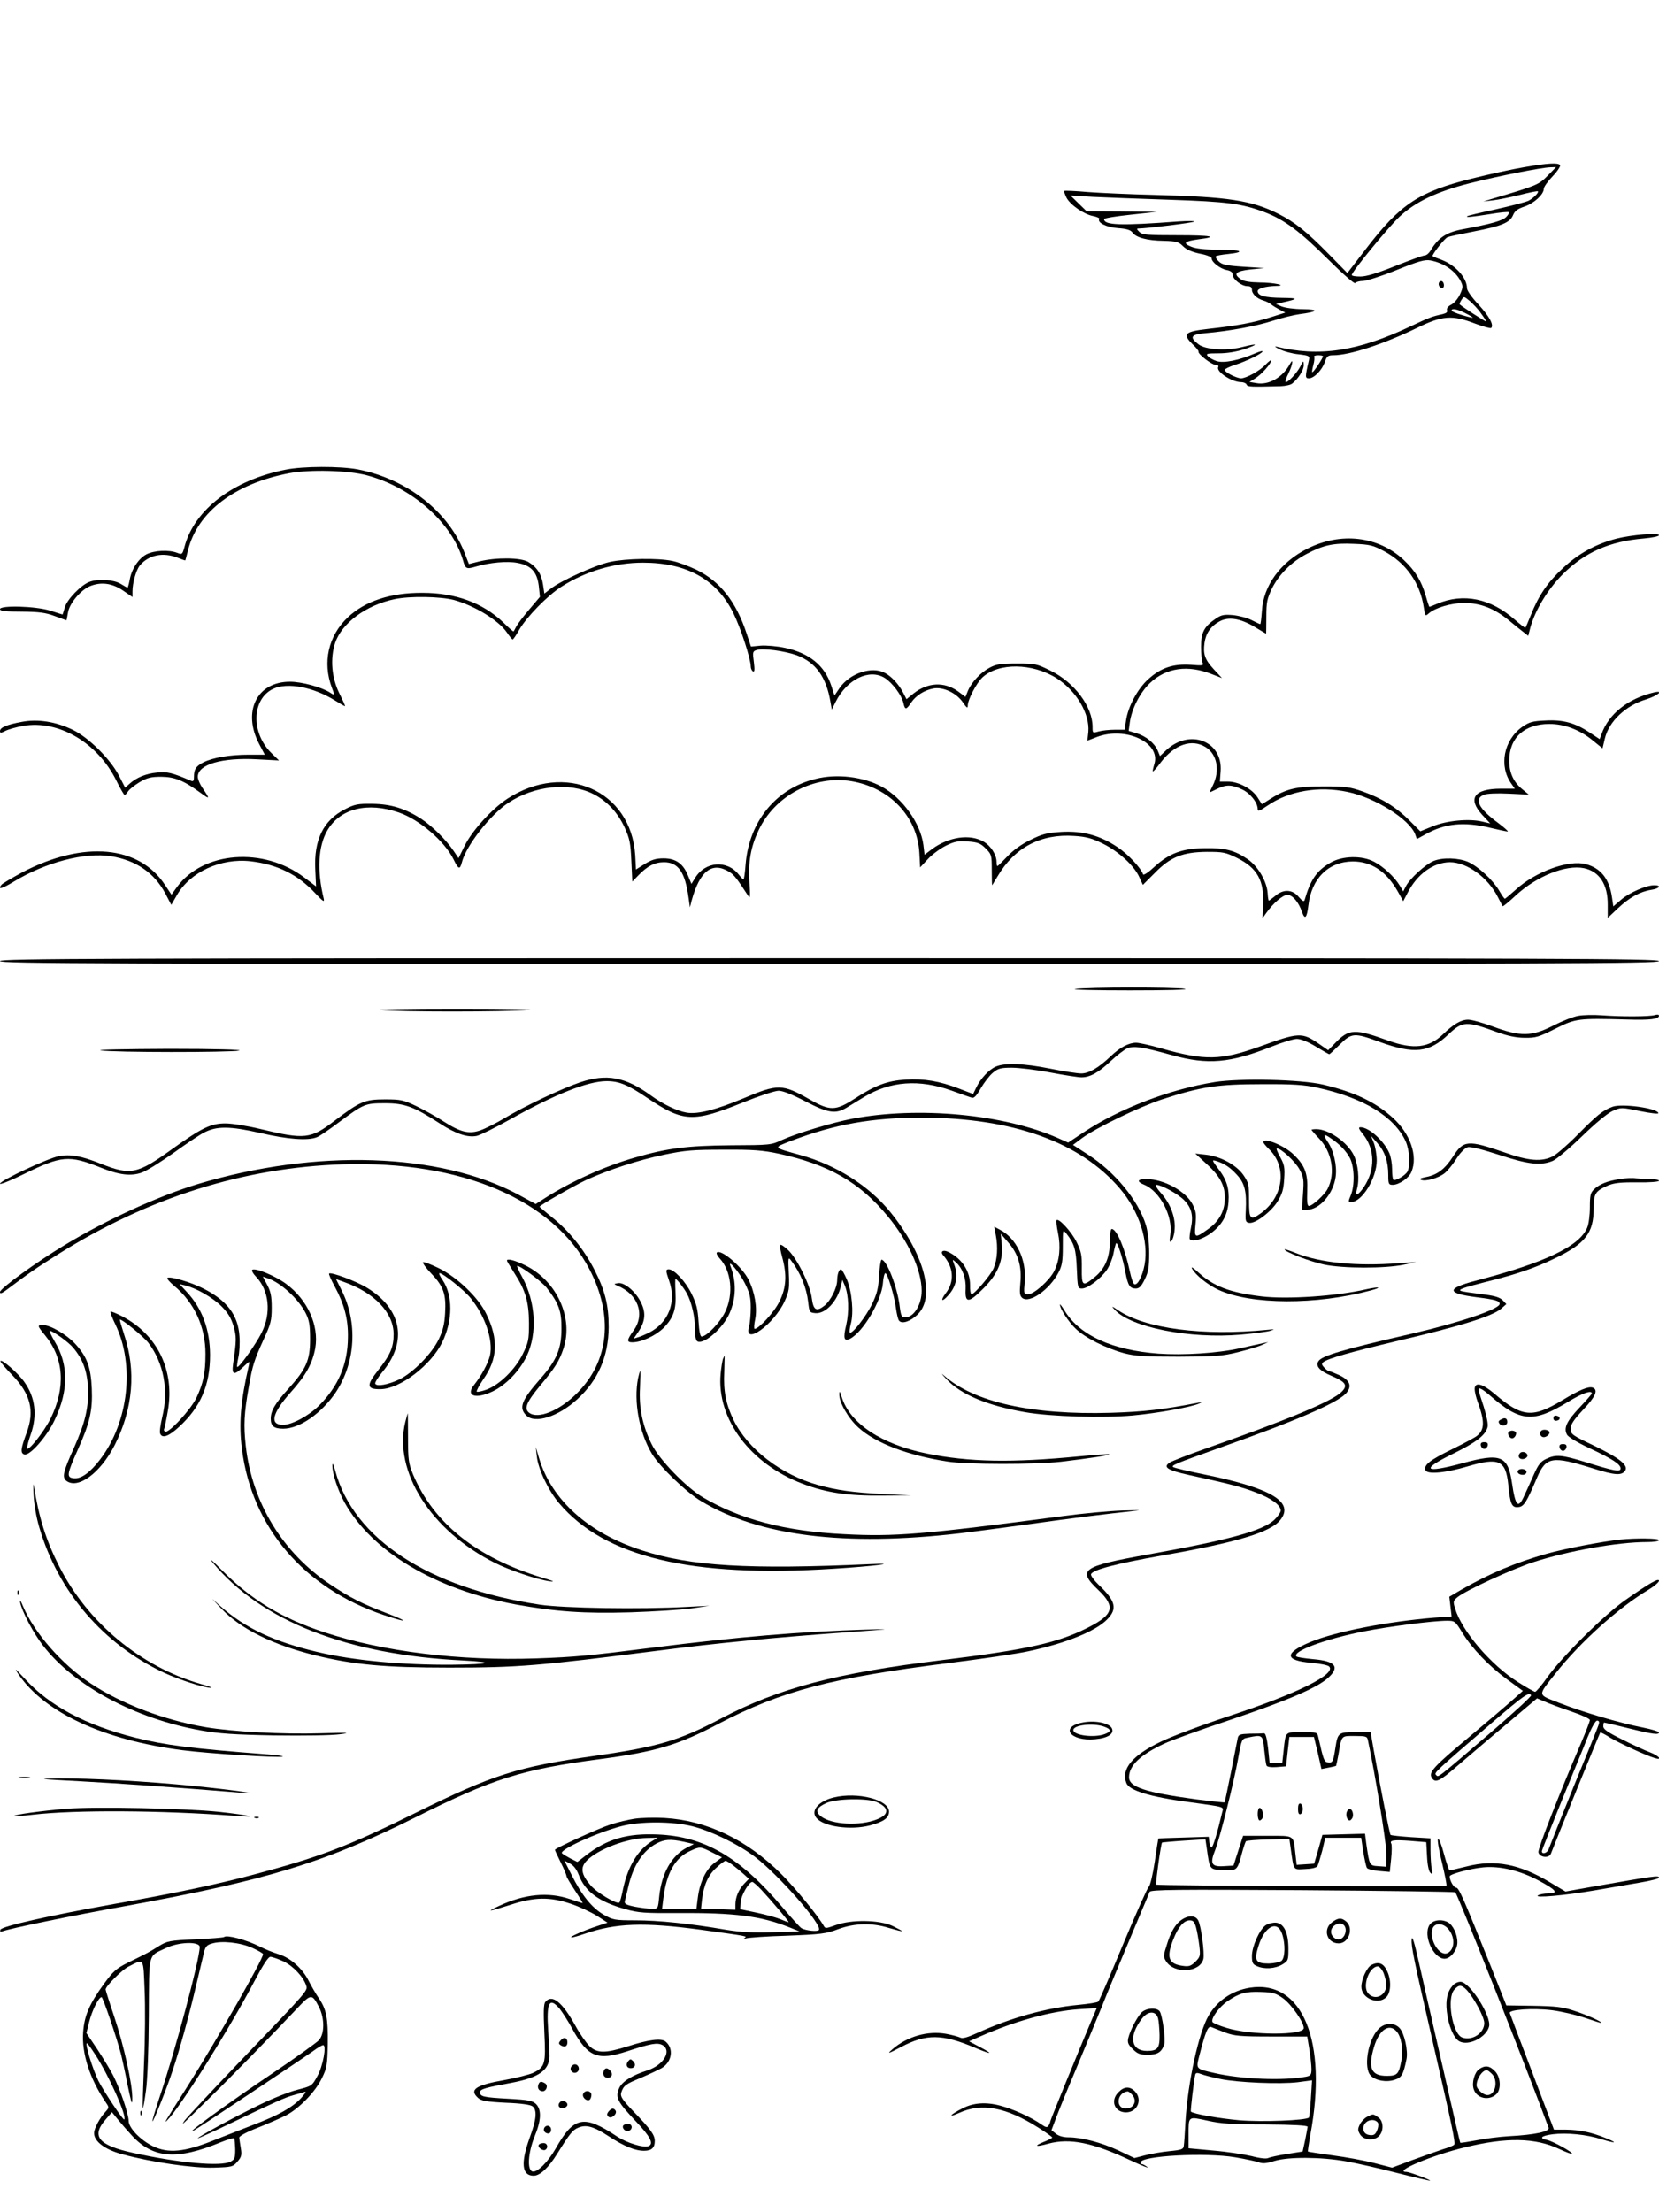 <?xml version="1.0" standalone="no"?>
<!DOCTYPE svg PUBLIC "-//W3C//DTD SVG 20010904//EN"
 "http://www.w3.org/TR/2001/REC-SVG-20010904/DTD/svg10.dtd">
<svg version="1.0" xmlns="http://www.w3.org/2000/svg"
 width="864pt" height="1152pt" viewBox="0 0 864 1152"
 preserveAspectRatio="xMidYMid meet">

<g transform="translate(0,1152) scale(0.1,-0.1)"
fill="#000000" stroke="none">
<path d="M7935 10649 c-60 -10 -182 -37 -270 -59 -276 -69 -371 -131 -552
-367 l-96 -125 -95 97 c-118 120 -177 167 -263 211 -141 71 -262 89 -644 99
-126 3 -284 10 -349 15 -66 6 -121 8 -123 6 -3 -2 3 -18 11 -35 20 -38 91 -87
139 -96 20 -4 35 -11 32 -15 -12 -19 38 -44 98 -48 45 -3 66 -10 75 -23 18
-26 77 -42 162 -43 67 -2 78 -5 101 -28 18 -18 46 -30 88 -39 34 -6 61 -17 61
-24 0 -20 44 -54 78 -61 22 -4 32 -12 32 -25 0 -23 46 -59 76 -59 17 0 24 -6
24 -18 0 -23 26 -47 60 -57 14 -4 32 -13 40 -20 8 -7 28 -19 45 -28 l29 -15
-79 -25 c-90 -28 -171 -43 -325 -60 -121 -14 -133 -26 -79 -80 19 -17 33 -35
31 -39 -3 -12 69 -68 89 -68 11 0 17 -5 14 -10 -15 -24 70 -80 119 -80 13 0
26 -6 28 -12 5 -13 20 -13 178 -9 25 1 52 7 60 14 32 25 60 71 60 96 -1 25 -2
25 -19 -9 -20 -37 -68 -87 -76 -79 -2 3 4 23 15 44 21 42 29 87 8 50 -38 -71
-111 -112 -175 -100 l-36 6 29 18 c33 20 84 77 84 93 0 5 -12 -3 -28 -20 -31
-33 -102 -72 -129 -72 -25 1 -86 33 -85 44 1 5 25 17 54 26 59 19 134 55 143
69 3 6 -14 1 -38 -9 -82 -36 -164 -53 -202 -40 -18 6 -39 18 -45 26 -11 12 -3
14 57 14 44 0 92 8 132 21 77 26 75 33 -4 13 -83 -22 -195 -16 -232 12 -50 38
-42 52 34 59 128 11 267 37 353 65 47 15 109 30 138 34 96 12 105 25 17 26
-44 0 -93 7 -110 14 l-30 13 30 7 c90 20 90 24 2 25 -90 1 -127 11 -127 35 0
14 40 25 94 27 66 1 -8 18 -84 18 -51 1 -83 6 -98 17 -41 28 -27 42 51 51 l72
7 -109 7 c-91 6 -112 11 -129 28 -12 11 -18 23 -15 26 3 4 31 9 62 12 97 10
72 23 -44 23 -78 0 -122 5 -148 16 -44 18 -33 28 41 38 106 13 67 21 -108 21
-162 0 -186 2 -202 18 -14 14 -14 17 -3 17 47 1 283 30 289 36 3 4 -32 4 -79
1 -304 -23 -390 -20 -390 12 0 5 62 15 138 23 l137 15 -183 2 -183 1 -42 41
-42 41 115 -7 c63 -3 243 -10 400 -15 301 -10 376 -20 494 -64 104 -39 188
-102 334 -248 77 -76 136 -128 140 -122 4 6 23 11 42 11 19 1 98 26 174 57
114 46 146 55 175 50 70 -13 130 -54 158 -108 13 -26 13 -32 -3 -68 -10 -22
-30 -46 -45 -54 -18 -9 -26 -20 -23 -29 4 -10 -3 -16 -23 -21 -55 -12 -69 -17
-168 -64 -274 -130 -476 -160 -698 -105 -12 2 -4 -4 18 -14 21 -11 66 -23 98
-26 57 -7 59 -8 53 -34 -20 -85 -19 -91 1 -91 27 0 69 44 83 86 10 29 16 34
43 34 87 0 265 59 436 142 132 65 184 69 303 23 42 -16 80 -26 84 -23 15 16
-10 61 -66 122 -35 37 -60 73 -60 85 0 53 -58 119 -130 147 -25 9 -47 18 -49
20 -6 5 62 93 78 99 9 4 71 17 138 30 144 28 187 46 203 85 9 22 24 33 61 45
49 17 99 63 99 92 0 9 20 38 46 65 25 26 42 53 39 58 -9 14 -64 11 -190 -11z
m125 -44 c-46 -47 -55 -51 -285 -119 l-50 -15 50 6 c28 3 91 16 140 28 50 13
92 21 94 19 7 -6 -22 -35 -48 -49 -14 -7 -91 -27 -171 -45 -79 -17 -147 -33
-149 -36 -7 -7 21 -4 118 11 52 9 96 13 99 10 3 -3 -3 -14 -14 -25 -19 -19
-76 -36 -228 -64 -84 -16 -125 -44 -164 -108 -9 -16 -23 -28 -32 -28 -9 0 -77
-25 -153 -55 -95 -38 -151 -55 -182 -55 -25 0 -45 3 -45 8 0 17 192 251 249
304 85 79 194 130 366 174 153 38 373 82 420 83 l29 1 -44 -45z m-347 -717
c15 -20 27 -39 27 -42 0 -4 -122 74 -138 89 -2 2 2 12 9 23 13 20 13 20 44 -6
17 -15 44 -43 58 -64z m-83 2 c22 -11 40 -22 40 -24 0 -2 -25 4 -55 13 -30 9
-55 19 -55 24 0 13 30 7 70 -13z m-740 -225 c0 -10 -51 -87 -56 -83 -2 2 1 19
6 38 5 18 7 37 4 41 -3 5 6 9 20 9 14 0 26 -2 26 -5z"/>
<path d="M7495 10050 c-7 -12 2 -30 16 -30 12 0 12 27 0 35 -5 3 -12 1 -16 -5z"/>
<path d="M1486 9074 c-272 -54 -474 -208 -525 -401 -11 -41 -13 -42 -38 -32
-44 17 -120 13 -161 -8 -41 -22 -78 -78 -87 -135 -4 -21 -9 -38 -11 -38 -2 0
-18 9 -36 20 -36 22 -118 27 -162 10 -44 -16 -115 -90 -128 -131 -6 -22 -12
-39 -12 -39 -1 0 -30 9 -64 20 -76 24 -262 29 -262 8 0 -10 29 -13 113 -13 90
-1 124 -5 172 -23 32 -12 60 -22 61 -22 1 0 4 18 8 40 7 47 65 116 113 137 58
24 115 17 172 -21 l51 -35 0 30 c0 44 19 111 38 134 46 56 123 71 199 40 20
-8 37 -14 38 -13 1 2 7 25 14 52 49 200 244 348 528 402 107 20 305 15 403
-11 236 -63 443 -246 501 -442 13 -46 17 -48 69 -33 71 21 162 29 214 19 72
-13 103 -47 112 -120 l6 -57 -55 -65 c-31 -36 -61 -76 -68 -89 -6 -13 -13 -24
-14 -26 -2 -2 -26 19 -54 47 -107 102 -249 154 -421 154 -166 1 -298 -43 -388
-127 -102 -96 -134 -235 -83 -369 15 -38 14 -40 -11 -23 -44 28 -147 56 -208
56 -173 0 -249 -156 -160 -325 l29 -55 -83 0 c-99 0 -187 -15 -237 -40 -39
-20 -49 -36 -49 -77 0 -20 -4 -24 -17 -18 -99 42 -121 47 -174 42 -58 -5 -109
-26 -145 -59 l-22 -20 -33 64 c-46 87 -156 196 -239 237 -89 43 -182 58 -266
42 -77 -14 -114 -29 -114 -48 0 -11 5 -11 28 1 16 8 58 20 93 26 184 32 387
-87 485 -285 20 -41 40 -75 43 -75 3 0 12 9 18 19 7 11 34 32 60 48 40 23 59
28 113 28 71 -1 116 -19 205 -84 49 -36 50 -34 8 28 -13 19 -23 44 -23 56 0
64 125 101 309 91 l114 -6 -38 37 c-109 105 -105 283 8 336 74 35 210 9 322
-61 27 -17 50 -30 52 -29 1 2 -12 31 -30 67 -40 81 -48 180 -22 261 35 105
162 198 310 229 80 17 237 14 308 -4 109 -30 234 -106 278 -171 13 -19 26 -35
29 -35 3 0 19 23 35 52 40 68 147 177 219 223 127 81 277 125 425 125 228 0
385 -88 471 -264 38 -77 90 -238 90 -277 0 -10 5 -21 11 -25 9 -5 10 8 5 49
-7 51 -6 56 15 62 32 11 147 -5 208 -27 99 -37 154 -113 176 -243 l7 -40 20
40 c59 118 175 174 255 125 39 -24 89 -90 98 -131 8 -37 15 -36 40 2 25 37 69
65 117 74 50 9 120 -24 153 -73 19 -28 25 -32 25 -17 0 32 45 117 76 147 84
78 260 76 387 -4 103 -66 173 -185 165 -279 l-5 -46 49 19 c150 57 334 -29
300 -140 -6 -20 -10 -37 -8 -39 2 -2 21 19 42 48 71 92 160 123 232 79 61 -37
77 -123 38 -201 -9 -18 -16 -33 -16 -34 0 -2 17 6 37 16 47 24 77 24 130 -1
43 -19 83 -69 83 -103 0 -14 9 -11 50 17 113 78 268 104 419 72 143 -30 321
-142 351 -220 l9 -25 46 25 c100 56 198 66 333 34 46 -11 88 -20 94 -20 5 0
-17 20 -49 44 -102 75 -129 126 -75 147 16 7 68 9 131 6 l103 -5 -35 29 c-45
37 -67 85 -67 148 0 119 79 191 209 191 78 0 158 -30 225 -85 l52 -42 12 51
c21 89 108 172 215 204 62 20 96 49 40 36 -135 -32 -235 -112 -272 -216 l-10
-27 -50 33 c-76 51 -139 69 -231 64 -68 -3 -84 -7 -122 -33 -97 -69 -123 -204
-57 -296 l18 -26 -72 0 c-140 0 -176 -51 -97 -137 l41 -44 -43 10 c-69 16
-184 5 -257 -25 l-64 -26 -57 57 c-67 67 -141 114 -242 150 -65 23 -88 27
-203 27 -143 0 -195 -12 -277 -64 l-46 -29 -23 36 c-29 45 -99 82 -154 82
l-42 0 4 53 c12 158 -161 225 -284 110 l-32 -30 -12 29 c-16 38 -61 75 -111
90 l-40 12 6 44 c10 72 54 157 106 206 84 79 197 95 322 45 l52 -20 -42 45
c-47 51 -57 79 -49 138 7 50 32 87 78 112 47 26 109 16 184 -29 32 -19 58 -35
59 -35 0 0 1 39 1 88 0 76 4 94 29 147 37 74 103 140 182 181 87 46 140 57
246 52 82 -3 100 -8 156 -38 114 -61 188 -165 207 -293 7 -45 8 -47 25 -32 33
30 118 55 185 55 84 0 154 -27 229 -87 32 -27 69 -56 82 -66 l23 -18 11 43
c25 91 91 200 169 278 116 115 244 171 423 186 43 4 78 11 78 17 0 14 -143 2
-222 -18 -107 -28 -199 -78 -279 -154 -79 -73 -126 -142 -166 -243 -14 -35
-27 -65 -29 -67 -2 -2 -27 18 -56 43 -125 110 -266 139 -403 82 -21 -9 -39
-16 -41 -16 -1 0 -10 26 -19 58 -23 78 -54 129 -114 186 -133 124 -327 147
-502 59 -140 -70 -230 -193 -237 -325 -3 -38 -6 -68 -9 -68 -2 0 -22 9 -45 21
-23 12 -67 23 -97 26 -47 4 -61 1 -90 -19 -60 -41 -76 -71 -76 -146 0 -37 4
-74 8 -83 7 -15 0 -16 -61 -11 -92 6 -156 -15 -222 -75 -56 -50 -106 -144
-116 -217 l-7 -46 -51 0 c-28 0 -66 -4 -84 -9 -32 -9 -32 -9 -32 24 0 105 -94
231 -218 292 -73 36 -80 38 -176 38 -85 0 -108 -4 -142 -22 -47 -25 -94 -75
-113 -120 l-13 -32 -39 29 c-71 51 -157 47 -231 -11 l-37 -30 -17 33 c-21 42
-61 86 -96 104 -68 36 -182 -2 -235 -78 l-27 -40 -17 52 c-34 104 -114 169
-239 196 -41 9 -99 14 -127 12 l-52 -5 -22 66 c-55 168 -139 274 -262 334 -40
19 -96 40 -125 46 -77 16 -242 13 -325 -5 -77 -17 -250 -95 -307 -138 l-35
-27 -7 47 c-8 55 -32 91 -77 118 -40 23 -165 24 -253 3 l-56 -14 -18 46 c-82
223 -302 397 -562 447 -91 17 -284 17 -376 -2z"/>
<path d="M4248 7464 c-207 -50 -347 -222 -365 -446 -3 -43 -8 -78 -11 -78 -2
0 -13 11 -24 25 -61 78 -175 70 -228 -17 l-19 -31 -17 41 c-25 64 -64 92 -128
92 -40 0 -62 -7 -98 -29 l-46 -29 -4 76 c-22 336 -366 487 -665 293 -81 -53
-184 -166 -223 -245 l-32 -65 -25 37 c-38 57 -113 131 -168 167 -85 55 -159
78 -256 79 -76 1 -92 -2 -144 -29 -111 -57 -161 -159 -153 -314 l4 -87 -62 47
c-212 160 -527 136 -663 -51 l-28 -39 -32 48 c-135 209 -425 235 -744 69 -53
-29 -103 -58 -109 -65 -23 -28 2 -22 64 16 166 101 370 154 507 132 129 -21
224 -86 281 -192 l32 -61 29 50 c69 121 228 194 383 177 140 -16 249 -70 339
-168 40 -42 47 -47 43 -27 -36 147 -29 274 19 356 67 114 209 149 372 93 108
-37 239 -150 286 -246 24 -50 32 -53 42 -15 21 86 147 248 242 311 136 90 319
109 443 46 71 -36 127 -96 163 -174 26 -57 31 -81 35 -174 l5 -108 31 32 c47
49 86 69 134 69 74 0 110 -51 128 -185 l7 -50 9 35 c42 154 106 204 194 151
27 -16 42 -36 101 -127 10 -15 11 -1 6 71 -7 107 7 185 48 272 85 180 288 287
483 255 200 -34 343 -184 354 -373 l4 -76 40 43 c22 24 64 55 94 70 45 22 64
26 115 22 51 -4 65 -9 92 -36 31 -31 32 -36 32 -112 0 -44 1 -80 2 -80 0 0 13
21 28 46 88 150 225 223 399 211 63 -4 93 -12 151 -41 81 -40 163 -115 189
-175 l18 -39 62 62 c81 83 145 109 272 110 83 0 96 -2 157 -32 105 -52 142
-118 135 -246 l-3 -68 20 28 c36 51 86 94 110 94 26 0 59 -38 76 -90 15 -41
25 -31 33 35 16 141 105 228 231 229 97 0 175 -51 235 -157 l28 -50 22 42 c50
99 134 160 221 161 89 0 198 -79 250 -182 12 -23 23 -45 25 -47 2 -2 33 23 68
56 110 101 261 161 355 142 81 -17 125 -85 124 -192 l0 -67 52 49 c59 56 116
88 174 97 45 7 56 24 16 24 -41 0 -129 -38 -172 -75 l-41 -35 -7 48 c-14 96
-58 151 -136 172 -89 24 -262 -39 -364 -132 -29 -26 -55 -48 -58 -48 -3 0 -16
19 -30 43 -33 55 -106 123 -160 148 -50 22 -134 25 -182 5 -42 -18 -121 -90
-142 -129 l-15 -29 -18 30 c-27 45 -85 99 -133 124 -63 34 -167 32 -229 -5
-71 -41 -103 -88 -134 -195 -3 -9 -13 -3 -30 17 -33 40 -80 42 -122 6 -17 -14
-32 -25 -34 -25 -2 0 -5 17 -6 38 -4 62 -51 143 -106 179 -66 45 -116 58 -221
56 -117 -1 -185 -26 -262 -96 -32 -30 -58 -47 -60 -40 -11 33 -79 106 -134
142 -91 61 -180 85 -291 79 -76 -5 -100 -11 -162 -42 -46 -22 -90 -54 -120
-86 -26 -27 -49 -50 -51 -50 -3 0 -5 9 -5 21 0 38 -30 85 -69 107 -71 40 -179
24 -265 -38 l-41 -31 -6 51 c-15 113 -108 244 -218 304 -95 51 -232 68 -343
40z"/>
<path d="M0 6515 c0 -13 494 -15 4320 -15 3810 0 4320 2 4320 15 0 13 -510 15
-4320 15 -3826 0 -4320 -2 -4320 -15z"/>
<path d="M5600 6370 c-25 -4 104 -7 285 -7 195 0 312 3 285 8 -55 9 -507 9
-570 -1z"/>
<path d="M1985 6260 c91 -10 643 -10 765 0 56 4 -96 7 -370 7 -256 0 -433 -3
-395 -7z"/>
<path d="M8219 6230 c-25 -4 -83 -27 -130 -51 -112 -57 -170 -58 -313 -5 -54
20 -112 36 -130 36 -37 0 -76 -23 -132 -77 -73 -70 -153 -79 -284 -32 -174 63
-204 62 -275 -11 l-38 -39 -49 34 c-87 60 -104 59 -305 -14 -203 -73 -288 -75
-513 -11 -58 17 -118 30 -133 30 -38 0 -84 -24 -132 -70 -64 -61 -114 -90
-154 -90 -20 0 -92 11 -161 25 -141 28 -235 31 -283 11 -36 -15 -81 -63 -104
-112 l-15 -31 -73 28 c-102 39 -182 53 -278 47 -96 -6 -158 -29 -267 -100 -98
-63 -127 -64 -232 -4 -144 82 -165 83 -347 6 -141 -59 -238 -84 -295 -74 -49
8 -124 44 -187 90 -132 96 -230 114 -367 68 -93 -31 -288 -123 -395 -187 -43
-26 -99 -54 -125 -63 -60 -21 -104 -10 -193 47 -35 23 -98 58 -139 78 -69 33
-82 36 -165 36 -106 0 -130 -11 -261 -110 -126 -97 -156 -100 -389 -44 -66 16
-147 29 -181 29 -76 0 -123 -23 -278 -134 -180 -130 -216 -138 -371 -76 -103
41 -158 51 -220 39 -57 -11 -305 -127 -305 -143 0 -6 57 17 126 51 193 95 234
99 398 33 97 -39 158 -46 215 -26 24 9 97 54 163 101 65 47 138 96 160 107 67
35 135 34 294 -2 142 -33 247 -41 294 -22 14 5 65 40 114 77 131 97 137 100
241 100 103 0 151 -18 285 -105 83 -54 145 -75 193 -65 18 4 95 42 172 85 237
133 408 200 504 200 66 0 111 -19 213 -88 187 -126 238 -128 500 -22 82 33
164 60 183 60 22 0 72 -20 139 -55 119 -62 159 -68 217 -32 20 12 61 37 90 55
136 82 286 93 454 33 50 -18 97 -35 106 -37 12 -4 25 10 47 49 17 29 45 66 62
80 27 23 41 27 99 27 38 0 128 -11 201 -25 73 -14 146 -25 162 -25 45 0 88 24
151 83 32 30 72 61 88 68 35 14 80 7 234 -36 185 -51 302 -41 518 45 55 22
114 40 131 40 20 0 58 -15 99 -40 36 -22 68 -40 70 -40 2 0 27 23 54 50 62 62
76 63 209 14 180 -65 257 -56 358 40 73 69 93 70 256 10 51 -18 96 -28 140
-28 59 -1 74 4 160 47 106 53 117 55 371 48 125 -4 169 2 169 20 0 6 -9 7 -22
3 -27 -8 -171 -9 -278 -1 -41 3 -95 2 -121 -3z"/>
<path d="M525 6050 c67 -11 670 -11 720 -1 24 5 -126 9 -365 9 -230 -1 -383
-4 -355 -8z"/>
<path d="M6325 5885 c-235 -38 -495 -138 -681 -261 l-81 -54 -54 24 c-282 124
-725 166 -1072 100 -104 -20 -289 -76 -364 -110 -57 -27 -63 -27 -268 -28
-225 -2 -329 -15 -495 -63 -159 -45 -335 -125 -467 -209 l-53 -34 -92 50
c-410 218 -1053 239 -1668 54 -204 -62 -476 -186 -692 -317 -147 -88 -338
-227 -338 -245 0 -11 8 -8 33 10 117 88 156 115 272 188 466 293 964 450 1480
467 619 19 1095 -183 1285 -547 126 -242 102 -478 -64 -644 -91 -92 -204 -138
-250 -103 -28 21 -15 54 55 139 78 93 102 130 124 197 52 159 -35 350 -198
431 -54 27 -97 38 -97 25 0 -2 18 -32 39 -65 58 -90 75 -148 76 -260 0 -88 -3
-101 -33 -162 -38 -78 -119 -158 -187 -184 -25 -9 -48 -14 -52 -11 -3 4 13 33
35 66 74 105 79 207 15 338 -41 86 -150 190 -246 238 -42 21 -80 35 -84 32 -3
-4 16 -31 44 -60 63 -66 77 -107 71 -206 -3 -56 -12 -92 -33 -135 -36 -75
-133 -174 -205 -209 -58 -28 -120 -39 -126 -22 -2 6 15 33 37 60 133 159 102
329 -80 439 -57 35 -187 83 -197 74 -3 -3 11 -34 30 -69 49 -91 70 -169 68
-264 -1 -139 -50 -254 -150 -354 -54 -54 -142 -101 -188 -101 -71 0 -57 60 37
166 82 91 116 153 131 234 20 118 -40 252 -153 335 -59 43 -162 85 -176 72 -3
-4 5 -20 20 -35 69 -72 81 -190 29 -293 -30 -60 -119 -185 -127 -177 -2 2 1
24 6 48 6 25 9 75 6 112 -7 110 -65 186 -188 248 -64 33 -177 66 -187 55 -4
-3 12 -22 35 -41 105 -87 163 -213 163 -354 0 -100 -11 -152 -47 -229 -29 -61
-145 -187 -163 -176 -6 3 -8 10 -5 14 2 5 11 46 19 93 37 210 -53 397 -237
493 -31 16 -58 27 -61 25 -3 -3 8 -32 24 -65 103 -211 70 -509 -77 -703 -53
-70 -100 -104 -138 -100 -40 4 -37 20 19 146 64 142 79 207 74 322 -5 112 -25
166 -88 234 -44 47 -128 96 -167 96 -30 0 -29 -4 12 -54 98 -120 108 -270 29
-432 -35 -71 -123 -181 -123 -154 0 8 8 40 19 70 35 100 24 193 -33 273 -33
47 -120 123 -125 109 -1 -4 27 -37 62 -73 95 -98 117 -186 75 -299 -31 -84
-34 -106 -13 -114 27 -10 117 91 158 178 74 154 74 289 1 410 -18 31 -30 56
-26 56 16 0 98 -59 122 -88 49 -58 73 -120 77 -207 5 -102 -14 -183 -73 -315
-56 -124 -62 -151 -41 -170 60 -49 179 39 253 184 96 189 113 389 49 578 -13
40 -23 74 -22 76 7 7 124 -88 149 -121 80 -105 106 -247 72 -386 -9 -39 -15
-78 -11 -86 10 -27 44 -16 99 35 112 103 161 217 161 375 -1 132 -41 242 -123
329 l-36 39 30 -7 c57 -14 141 -62 187 -107 35 -35 51 -61 64 -104 16 -56 16
-72 -2 -197 -8 -59 5 -62 54 -15 33 31 33 31 28 7 -43 -186 -53 -304 -36 -436
51 -406 323 -725 738 -864 126 -42 137 -37 17 9 -128 49 -190 80 -292 148
-250 165 -410 427 -443 723 -12 109 -9 168 16 310 19 110 28 137 77 245 37 80
42 98 42 165 0 59 -5 84 -23 118 l-23 44 23 -8 c68 -21 164 -109 201 -184 18
-37 22 -62 22 -135 0 -109 -21 -155 -114 -258 -69 -76 -91 -114 -91 -155 0
-38 17 -52 65 -52 85 0 200 80 274 190 103 156 115 363 30 531 l-29 58 39 -14
c161 -56 261 -161 261 -273 0 -68 -18 -109 -82 -189 -61 -78 -59 -98 14 -97
101 1 263 125 321 244 56 115 56 244 2 324 -14 20 -21 36 -16 36 18 0 129 -89
163 -131 75 -93 117 -218 100 -297 -10 -41 -43 -103 -83 -154 -46 -57 7 -76
96 -34 70 33 142 108 179 186 55 118 46 279 -24 409 -17 30 -28 56 -27 58 9 8
126 -78 154 -113 63 -81 78 -121 77 -214 0 -104 -25 -164 -110 -260 -99 -113
-113 -151 -73 -191 45 -45 167 -6 265 84 109 99 163 224 164 376 0 116 -19
191 -76 302 -54 104 -132 201 -219 270 -36 29 -65 54 -65 55 0 7 179 109 242
139 116 53 272 104 407 132 110 23 150 26 311 26 153 1 203 -3 287 -21 258
-56 419 -148 565 -324 108 -130 178 -283 178 -390 0 -72 -41 -138 -85 -138
-19 0 -23 7 -29 54 -11 99 -68 246 -95 246 -4 0 -10 -37 -13 -82 -3 -67 -11
-96 -36 -148 -31 -65 -105 -160 -116 -149 -3 3 -1 23 5 45 16 57 6 170 -21
232 -12 28 -26 52 -30 52 -11 0 -20 -27 -20 -58 -1 -40 -34 -105 -66 -131 -42
-33 -58 -24 -66 38 -8 68 -75 204 -122 250 -20 19 -39 32 -42 28 -4 -4 1 -33
10 -65 25 -92 21 -158 -15 -230 -26 -54 -107 -142 -129 -142 -4 0 -3 23 3 50
12 60 -2 141 -35 207 -34 67 -144 161 -165 140 -3 -4 3 -17 15 -30 61 -65 74
-187 28 -280 -26 -54 -96 -127 -122 -127 -7 0 -13 27 -16 79 -4 64 -11 93 -37
145 -30 62 -90 126 -118 126 -17 0 -16 -8 2 -60 39 -110 -3 -218 -105 -270
-19 -9 -45 -21 -58 -24 l-22 -7 24 35 c37 55 41 100 14 154 -28 57 -86 105
-119 100 -23 -4 -23 -5 -4 -13 108 -44 146 -149 85 -233 -36 -50 -37 -62 -7
-62 48 0 121 34 163 75 52 53 67 98 62 186 -2 38 -2 69 0 69 7 0 42 -45 59
-75 25 -46 43 -124 43 -188 0 -40 4 -59 14 -63 36 -14 132 71 165 146 35 79
37 164 6 245 -18 45 46 -30 75 -89 24 -48 30 -72 30 -125 0 -36 -4 -81 -9 -99
-30 -103 129 10 185 131 24 53 26 68 22 147 -4 82 -3 86 12 66 50 -66 80 -141
89 -216 6 -53 7 -55 37 -58 53 -5 116 62 134 143 l7 30 13 -30 c20 -50 23
-135 7 -205 -17 -70 -11 -88 21 -71 68 36 162 196 170 287 2 30 8 54 13 54 11
0 47 -118 55 -182 4 -29 11 -59 16 -65 15 -19 58 -5 95 30 97 91 38 315 -140
535 -110 136 -283 246 -468 297 -147 41 -144 37 -49 74 229 87 420 121 683
121 470 -1 823 -127 1029 -369 101 -118 151 -275 129 -397 -12 -62 -36 -107
-53 -102 -6 2 -17 33 -24 67 -24 116 -68 221 -94 221 -6 0 -10 -28 -10 -67 0
-80 -25 -139 -77 -182 -65 -53 -70 -50 -69 43 1 70 -3 89 -27 138 -26 53 -93
126 -104 114 -3 -3 0 -33 7 -66 15 -72 8 -144 -19 -198 -25 -50 -106 -122
-137 -122 -22 0 -23 2 -17 68 9 113 -44 224 -129 268 l-30 16 8 -44 c12 -61 8
-127 -11 -172 -16 -37 -100 -136 -116 -136 -4 0 -8 22 -7 49 0 71 -41 135
-110 170 -30 16 -48 4 -29 -17 54 -62 59 -137 12 -197 -29 -39 -20 -48 12 -12
44 47 55 104 32 163 -10 28 -10 28 10 10 34 -31 53 -83 50 -139 -4 -75 16 -74
94 5 74 74 103 144 94 231 l-5 52 39 -45 c52 -59 71 -125 63 -210 -5 -53 -3
-68 10 -79 37 -30 141 42 188 131 19 36 23 59 23 135 0 91 0 92 18 70 42 -53
51 -82 55 -184 4 -99 5 -103 27 -103 30 0 99 52 130 98 14 21 29 59 34 85 5
26 11 50 14 53 7 7 35 -80 48 -151 13 -69 23 -85 54 -85 18 0 29 11 47 48 19
39 23 63 23 137 0 56 -7 111 -17 145 -40 130 -163 279 -304 369 l-76 49 48 36
c76 55 298 162 416 201 203 66 289 79 518 79 165 1 222 -3 290 -18 240 -52
402 -151 461 -280 20 -45 25 -126 9 -157 -12 -21 -64 -51 -74 -42 -3 4 -6 28
-6 55 0 27 -6 63 -14 82 -27 64 -106 136 -151 136 -12 0 -9 -9 14 -37 62 -78
64 -183 5 -273 -31 -46 -48 -52 -37 -12 14 49 6 129 -16 175 -33 69 -131 137
-196 137 -14 0 -25 -2 -25 -3 0 -2 18 -23 40 -46 67 -70 86 -181 44 -262 -15
-30 -79 -89 -97 -89 -9 0 -11 21 -9 78 4 90 -12 133 -70 189 -49 48 -158 92
-158 65 0 -5 12 -19 26 -33 98 -92 81 -248 -38 -336 -57 -41 -63 -34 -63 66 0
83 -2 92 -30 133 -38 53 -118 96 -195 105 l-55 6 62 -57 c73 -67 98 -120 91
-196 -6 -57 -34 -104 -87 -141 -68 -49 -72 -47 -65 24 5 53 3 70 -15 105 -35
69 -150 132 -241 132 -48 0 -52 -13 -10 -30 81 -34 149 -164 135 -258 -5 -36
-4 -44 5 -35 7 6 15 31 17 56 7 62 -19 135 -68 191 -23 25 -35 46 -27 46 27 0
114 -48 145 -80 39 -40 49 -81 35 -146 -6 -27 -8 -52 -6 -56 10 -16 52 -7 97
21 65 42 100 98 105 171 5 71 -9 117 -55 176 -31 42 -32 45 -11 39 45 -14 75
-34 111 -74 40 -44 50 -87 45 -186 -3 -54 -1 -60 18 -63 32 -5 115 58 148 112
24 39 31 63 34 117 4 59 1 74 -21 114 -14 25 -22 45 -17 45 22 0 96 -69 118
-110 22 -41 23 -53 18 -127 l-6 -83 26 0 c66 0 138 83 150 172 8 57 -10 137
-42 183 -26 39 -21 44 16 18 46 -30 82 -68 101 -105 23 -46 25 -140 4 -192
-14 -33 -14 -36 1 -36 57 0 134 125 134 217 0 29 -7 70 -15 91 l-15 37 33 -37
c39 -44 57 -96 57 -167 0 -46 2 -51 23 -51 33 0 86 36 98 68 34 82 -6 198 -96
280 -91 83 -200 135 -365 174 -115 27 -434 34 -565 13z"/>
<path d="M8399 5757 c-52 -19 -82 -44 -184 -147 -49 -50 -107 -100 -127 -111
-58 -30 -126 -25 -253 20 -191 66 -213 64 -268 -22 -42 -65 -82 -95 -139 -106
-30 -6 -38 -10 -27 -15 23 -10 91 9 123 35 15 12 42 45 61 75 21 33 44 56 59
60 15 4 74 -11 164 -40 152 -50 217 -57 279 -31 19 8 88 66 152 128 71 69 133
120 160 132 43 19 45 19 142 -1 60 -12 98 -16 96 -10 -9 26 -189 50 -238 33z"/>
<path d="M8435 5380 c-64 -10 -104 -26 -132 -52 -20 -19 -23 -32 -23 -95 0
-41 -6 -88 -14 -106 -40 -97 -221 -183 -583 -277 -151 -40 -150 -65 5 -85 102
-13 122 -19 122 -35 0 -27 -210 -98 -457 -155 -361 -83 -470 -115 -487 -144
-16 -25 7 -50 69 -76 73 -31 85 -49 54 -81 -46 -49 -278 -146 -714 -299 -88
-31 -170 -63 -183 -71 -37 -24 -12 -40 96 -64 220 -48 281 -64 353 -92 80 -30
129 -66 129 -94 0 -9 -15 -31 -34 -49 -60 -56 -233 -104 -658 -180 -345 -62
-369 -79 -258 -185 90 -86 79 -127 -47 -192 -158 -82 -319 -118 -768 -173
-550 -67 -851 -146 -1150 -304 -218 -115 -329 -148 -661 -195 -400 -57 -526
-97 -929 -296 -352 -174 -497 -229 -830 -318 -196 -53 -419 -100 -742 -157
-340 -61 -585 -116 -591 -134 -3 -10 0 -12 11 -8 40 15 359 81 638 131 736
134 1042 227 1514 463 402 201 553 249 963 303 287 38 405 73 617 185 324 169
584 238 1198 315 173 22 359 49 412 61 194 41 350 104 410 165 56 56 46 97
-44 182 -23 22 -41 47 -39 54 7 23 128 55 371 98 389 68 565 121 615 185 74
93 -45 165 -392 236 -83 17 -157 34 -165 39 -15 8 9 18 239 100 402 142 611
233 659 283 34 37 23 69 -34 96 -25 11 -49 21 -53 21 -5 0 -16 8 -26 19 -13
14 -14 20 -4 28 24 19 141 52 376 108 342 80 505 131 551 171 l26 23 -20 21
c-16 15 -43 23 -110 31 -50 6 -97 13 -105 16 -20 7 8 17 134 49 150 37 250 71
351 120 161 77 204 132 205 260 0 79 7 91 75 121 31 13 66 17 153 16 61 -1
112 3 112 8 0 5 -19 9 -42 9 -24 0 -59 2 -78 4 -19 3 -57 1 -85 -4z"/>
<path d="M6690 5014 c0 -13 134 -64 205 -79 98 -21 320 -21 415 -1 l65 14 -90
-6 c-222 -17 -410 2 -537 53 -32 13 -58 21 -58 19z"/>
<path d="M6208 4914 c18 -34 82 -85 138 -111 171 -78 510 -79 793 -3 63 17 45
21 -24 6 -155 -36 -412 -53 -545 -37 -165 20 -249 52 -328 124 -27 25 -41 33
-34 21z"/>
<path d="M5520 4727 c0 -22 45 -91 82 -126 50 -48 157 -102 253 -128 58 -15
107 -18 285 -18 191 1 225 3 309 24 52 13 109 30 125 38 l31 14 -30 -6 c-16
-4 -69 -15 -117 -26 -118 -26 -295 -37 -425 -28 -238 18 -405 93 -485 218 -15
25 -28 42 -28 38z"/>
<path d="M5805 4700 c83 -92 390 -153 657 -130 68 6 137 15 153 20 27 9 25 9
-15 5 -336 -33 -635 6 -777 102 -34 23 -36 23 -18 3z"/>
<path d="M3765 4443 c-3 -10 -9 -45 -12 -78 -21 -234 155 -469 428 -572 125
-47 235 -63 413 -61 l151 1 -150 7 c-154 8 -238 20 -335 47 -193 54 -365 187
-439 337 -40 83 -54 150 -49 252 1 46 2 84 2 84 -1 0 -5 -8 -9 -17z"/>
<path d="M3323 4343 c-24 -121 6 -284 73 -395 41 -67 179 -200 257 -246 302
-181 747 -236 1342 -167 77 9 248 32 380 50 205 29 374 50 550 69 22 2 -14 2
-80 0 -66 -2 -205 -15 -310 -29 -728 -96 -875 -108 -1140 -94 -304 15 -538 76
-733 191 -87 51 -231 199 -269 279 -47 96 -66 187 -60 292 2 48 3 87 1 87 -2
0 -6 -17 -11 -37z"/>
<path d="M4929 4338 c75 -80 213 -138 411 -172 131 -23 406 -31 560 -17 129
12 300 43 342 61 22 10 22 10 -4 5 -178 -35 -284 -47 -453 -52 -412 -12 -713
55 -870 195 -16 15 -10 6 14 -20z"/>
<path d="M7680 4286 c0 -13 7 -43 16 -67 37 -101 36 -144 -4 -176 -9 -8 -67
-39 -128 -69 -119 -58 -150 -83 -140 -110 9 -23 102 -15 220 20 162 48 198 32
211 -95 10 -103 18 -121 53 -117 29 3 42 25 98 156 46 106 79 111 288 46 117
-37 152 -39 170 -12 17 28 -28 64 -161 129 -117 56 -123 60 -123 89 0 23 15
45 65 99 64 67 80 103 50 115 -22 8 -70 -12 -159 -66 -156 -94 -210 -89 -355
36 -62 52 -101 61 -101 22z m81 -34 c156 -137 225 -142 404 -33 73 45 125 64
125 45 0 -4 -29 -37 -64 -74 -67 -71 -84 -107 -65 -141 6 -12 56 -42 116 -70
120 -56 163 -84 163 -106 0 -20 -35 -13 -182 33 -124 38 -155 41 -205 17 -29
-13 -42 -30 -65 -82 -16 -36 -38 -85 -49 -108 -32 -73 -47 -58 -65 66 -21 141
-58 156 -259 101 -200 -54 -219 -34 -47 50 120 59 168 96 179 138 4 16 -4 55
-20 107 -15 45 -27 84 -27 88 0 15 19 5 61 -31z"/>
<path d="M8090 4135 c0 -10 7 -15 18 -13 21 4 19 22 -2 26 -10 2 -16 -3 -16
-13z"/>
<path d="M7817 4128 c-14 -7 -15 -13 -7 -23 13 -16 40 -9 40 10 0 20 -13 25
-33 13z"/>
<path d="M8033 4073 c-17 -6 -16 -30 1 -36 13 -5 36 10 36 24 0 10 -23 17 -37
12z"/>
<path d="M7857 4064 c-9 -9 4 -34 18 -34 14 0 27 25 18 34 -4 3 -12 6 -18 6
-6 0 -14 -3 -18 -6z"/>
<path d="M7712 3993 c2 -10 10 -18 18 -18 8 0 16 8 18 18 2 12 -3 17 -18 17
-15 0 -20 -5 -18 -17z"/>
<path d="M8122 3983 c2 -10 10 -18 18 -18 8 0 16 8 18 18 2 12 -3 17 -18 17
-15 0 -20 -5 -18 -17z"/>
<path d="M7917 3954 c-16 -16 -6 -35 16 -32 12 2 22 10 22 18 0 16 -26 25 -38
14z"/>
<path d="M7907 3864 c-10 -11 3 -24 24 -24 10 0 19 7 19 15 0 15 -31 21 -43 9z"/>
<path d="M4371 4259 c-1 -42 47 -126 101 -174 90 -81 256 -144 463 -176 101
-16 458 -16 590 -1 152 18 256 34 252 39 -2 2 -74 -3 -158 -11 -350 -34 -572
-30 -794 15 -234 48 -398 156 -441 293 -10 32 -13 35 -13 15z"/>
<path d="M2111 4116 c-64 -257 133 -568 467 -735 76 -38 220 -87 282 -95 34
-5 25 0 -35 18 -342 104 -566 283 -674 538 -23 57 -26 75 -26 191 0 70 -1 127
-1 127 -1 0 -7 -20 -13 -44z"/>
<path d="M2796 3935 c7 -66 60 -177 115 -242 238 -282 689 -390 1432 -342 209
13 349 31 192 24 -638 -29 -937 -11 -1190 71 -278 89 -472 262 -537 479 l-18
60 6 -50z"/>
<path d="M1731 3889 c-1 -41 28 -129 64 -194 143 -256 474 -453 890 -530 211
-38 355 -48 600 -41 121 4 263 13 315 20 l95 14 -120 -6 c-238 -13 -642 -7
-765 12 -579 87 -969 343 -1064 697 -9 34 -15 44 -15 28z"/>
<path d="M175 3735 c2 -47 14 -117 30 -170 98 -334 333 -607 648 -755 79 -37
215 -81 247 -79 8 0 -15 9 -52 19 -314 90 -591 319 -740 614 -69 136 -106 255
-132 421 -2 17 -3 -6 -1 -50z"/>
<path d="M8440 3503 c-100 -11 -288 -47 -385 -74 -167 -48 -291 -100 -444
-187 l-63 -37 6 -51 6 -52 -88 -6 c-246 -20 -515 -72 -648 -127 -137 -57 -135
-96 5 -108 44 -4 86 -12 93 -19 39 -39 -162 -140 -517 -257 -143 -47 -305
-108 -360 -135 -148 -71 -207 -142 -179 -215 15 -39 122 -72 324 -99 196 -27
183 -23 175 -54 -24 -103 -48 -182 -55 -182 -5 0 -10 12 -12 28 l-3 27 -130
-4 c-71 -2 -131 -4 -132 -5 -1 -1 -10 -55 -19 -121 -10 -66 -24 -124 -31 -130
-7 -5 -67 -140 -134 -300 -66 -159 -124 -294 -129 -298 -4 -5 -49 -12 -101
-17 -171 -16 -353 -67 -526 -145 -52 -24 -80 -32 -91 -26 -10 5 -43 14 -75 20
-95 17 -202 -13 -280 -81 -28 -25 -24 -24 45 12 132 70 215 69 387 -4 90 -38
98 -34 17 8 l-49 26 59 26 c179 79 366 131 512 141 l94 6 -17 -39 c-86 -204
-225 -545 -225 -551 0 -4 -4 -14 -9 -22 -7 -11 -14 -10 -37 6 -52 37 -149 81
-215 98 -75 20 -140 15 -196 -14 -67 -34 -80 -52 -18 -24 117 54 245 30 412
-76 40 -25 73 -49 73 -52 0 -3 -19 -13 -42 -22 -57 -23 -45 -29 22 -10 112 30
231 6 430 -88 58 -27 96 -42 86 -34 -11 8 -23 15 -28 15 -4 0 -8 4 -8 9 0 35
338 53 493 27 53 -9 108 -21 123 -26 19 -8 41 -6 82 7 73 22 242 21 372 -2 51
-9 171 -36 264 -60 94 -24 172 -42 174 -41 4 4 -108 46 -123 46 -73 0 133 87
305 128 216 53 366 50 491 -9 34 -16 64 -27 66 -25 7 7 -98 65 -129 72 -45 9
-32 22 28 30 74 9 177 -1 255 -26 78 -24 87 -20 17 8 -73 29 -132 41 -204 42
l-61 0 -113 298 c-62 163 -115 302 -117 309 -7 18 120 27 219 15 48 -6 126
-24 173 -40 47 -16 85 -28 85 -26 0 8 -79 43 -145 64 -57 19 -95 23 -210 25
l-140 2 -77 194 c-145 361 -170 419 -184 419 -13 0 -34 37 -34 59 0 12 106 40
175 47 85 8 190 -16 287 -68 94 -50 108 -68 51 -68 -21 0 -45 -5 -53 -10 -24
-15 137 -1 295 26 77 13 184 32 238 41 53 9 97 20 97 25 0 13 -21 10 -341 -46
l-146 -26 -84 50 c-155 93 -285 118 -429 81 -46 -11 -87 -21 -90 -21 -4 0 -17
39 -30 86 -12 47 -26 82 -31 77 -4 -4 5 -60 21 -123 15 -63 26 -117 23 -120
-5 -6 -1506 0 -1512 6 -4 3 25 214 31 219 2 1 53 6 115 10 l111 7 7 -48 c16
-112 13 -109 87 -112 73 -3 71 -5 99 98 7 25 15 48 18 52 3 3 55 8 116 9 l110
3 7 -50 c17 -118 11 -110 75 -107 33 1 59 7 64 15 4 7 15 43 25 80 l16 68 93
0 94 0 11 -74 c7 -40 15 -78 19 -83 3 -6 31 -13 63 -16 l56 -5 7 68 c4 38 4
73 1 79 -11 18 12 21 97 15 l85 -7 4 -73 c2 -45 9 -78 17 -86 11 -11 13 -7 7
21 -3 18 -6 62 -6 96 l0 62 -101 6 c-56 4 -104 9 -107 12 -5 5 -53 248 -87
438 l-17 97 -79 0 c-88 0 -92 -3 -104 -80 -11 -73 -15 -81 -38 -78 -21 3 -24
11 -51 131 -6 27 -7 27 -86 27 -89 0 -84 5 -95 -97 l-7 -63 -33 0 -33 0 -8 78
c-6 51 -13 77 -21 76 -7 -1 -40 -2 -73 -2 -53 -2 -60 -4 -64 -24 -3 -13 -18
-92 -35 -177 -17 -84 -32 -155 -33 -157 -2 -1 -69 6 -148 16 -265 36 -350 64
-350 115 0 61 59 117 183 175 35 17 191 73 347 125 296 100 445 164 505 216
65 58 42 89 -76 99 -43 4 -83 10 -87 14 -25 26 147 90 348 130 130 26 364 56
436 56 40 0 43 -2 79 -61 51 -83 138 -174 235 -245 l81 -59 -53 -47 c-29 -26
-132 -114 -229 -195 -186 -155 -210 -183 -192 -211 18 -29 40 -19 135 64 51
44 165 141 253 215 l160 135 40 -17 c22 -10 84 -33 137 -51 54 -18 98 -38 98
-45 0 -7 -21 -61 -46 -120 -114 -265 -225 -550 -222 -568 4 -27 55 -34 65 -8
17 46 254 628 257 631 2 2 26 -10 52 -27 47 -28 185 -92 232 -106 43 -13 22
12 -25 30 -27 10 -92 40 -145 67 -75 37 -98 53 -98 68 0 11 2 20 4 20 3 0 60
-13 128 -30 129 -32 158 -35 158 -21 0 4 -38 16 -84 25 -122 24 -312 80 -432
127 -120 47 -118 34 -22 156 128 162 328 342 484 435 30 18 54 39 54 46 0 16
-48 -11 -175 -100 -109 -76 -329 -294 -405 -400 -30 -43 -59 -77 -65 -78 -5 0
-46 23 -90 51 -142 90 -292 266 -327 383 -11 36 -10 40 13 59 43 35 281 145
394 182 182 59 440 105 593 105 34 0 62 4 62 10 0 10 -121 11 -200 3z m-466
-811 c3 -5 -94 -94 -215 -198 -283 -243 -267 -230 -280 -217 -11 11 -10 13
291 272 167 144 193 161 204 143z m353 -149 c-2 -10 -61 -155 -130 -323 -68
-168 -127 -316 -131 -328 -7 -22 -36 -31 -36 -12 0 5 46 121 101 257 56 137
118 287 137 336 22 53 41 87 50 87 9 0 12 -7 9 -17z m-1743 -134 c4 -39 9 -76
12 -83 3 -7 23 -10 53 -8 l49 4 8 76 9 77 64 0 64 0 20 -83 19 -84 36 7 c21 4
38 8 40 9 1 2 7 29 13 62 17 99 13 94 84 94 59 0 65 -2 69 -22 38 -178 96
-533 96 -588 l0 -71 -42 3 c-46 3 -46 2 -63 121 l-6 48 -111 -3 -111 -3 -21
-75 -22 -75 -45 -3 -46 -3 -7 61 c-11 96 -2 90 -145 90 l-127 0 -25 -77 -25
-78 -51 -3 c-64 -4 -73 13 -44 85 25 65 98 354 120 480 17 95 18 98 47 104 79
17 81 16 88 -62z m995 -743 c12 -8 384 -947 486 -1226 7 -20 -71 -37 -205 -44
-52 -3 -130 -13 -173 -22 -43 -8 -80 -14 -82 -12 -1 1 -21 84 -43 183 -23 99
-62 270 -87 380 -25 110 -63 274 -83 365 -26 117 -38 155 -40 130 -3 -36 11
-103 108 -525 103 -449 122 -537 113 -544 -4 -4 -30 -15 -58 -23 -27 -9 -98
-34 -158 -56 l-107 -40 -93 24 c-50 13 -148 31 -217 40 -69 10 -126 18 -128
20 -2 1 4 40 12 86 92 488 -41 810 -315 767 -92 -15 -168 -66 -214 -144 -52
-88 -109 -348 -121 -551 -3 -60 -7 -118 -9 -129 -2 -17 -12 -21 -75 -27 -41
-4 -98 -14 -128 -22 l-54 -14 -84 40 c-88 41 -190 68 -260 68 -26 0 -51 7 -65
19 l-23 18 24 64 c13 35 61 154 108 264 46 110 105 254 132 320 26 66 92 224
145 350 53 127 100 236 102 243 5 12 141 13 794 9 433 -3 792 -8 798 -11z
m-897 -552 c44 -32 108 -124 108 -155 0 -39 -278 -38 -402 1 -37 11 -70 25
-73 30 -11 17 34 79 78 109 62 42 94 51 174 48 62 -2 77 -6 115 -33z m-302
-178 c49 -18 77 -21 241 -21 l187 0 11 -67 c6 -37 11 -83 11 -102 0 -30 -4
-35 -27 -40 -116 -22 -337 -14 -479 19 -97 22 -96 20 -78 90 32 125 45 157 63
149 9 -4 41 -16 71 -28z m-25 -242 c91 -19 310 -28 404 -17 l74 10 -6 -95 c-3
-51 -8 -96 -10 -99 -16 -15 -242 -24 -363 -14 -110 10 -239 33 -252 45 -3 4
17 173 23 193 3 10 11 10 32 2 15 -6 59 -17 98 -25z m238 -237 c143 -1 217 -5
217 -12 -1 -5 -6 -37 -13 -70 l-13 -59 -83 -13 c-45 -7 -89 -17 -97 -21 -9 -5
-45 -1 -85 10 -38 9 -128 23 -199 29 l-130 12 0 68 c0 101 -4 98 98 76 70 -16
129 -20 305 -20z"/>
<path d="M6760 2100 c0 -21 4 -30 13 -27 6 2 12 14 12 27 0 13 -6 25 -12 28
-9 2 -13 -7 -13 -28z"/>
<path d="M6557 2104 c-11 -11 -8 -64 3 -64 6 0 13 7 17 16 7 18 -9 58 -20 48z"/>
<path d="M7014 2085 c-7 -18 2 -45 15 -45 5 0 11 7 15 15 7 18 -2 45 -15 45
-5 0 -12 -7 -15 -15z"/>
<path d="M6135 1507 c-21 -21 -40 -57 -55 -104 -22 -68 -23 -72 -6 -98 43 -65
175 -57 193 13 7 31 -11 172 -27 202 -17 32 -66 26 -105 -13z m94 -24 c6 -21
13 -64 17 -95 6 -52 5 -58 -20 -83 -23 -23 -34 -27 -67 -22 -74 10 -86 44 -48
139 25 64 55 98 85 98 18 0 25 -8 33 -37z"/>
<path d="M6936 1509 c-48 -37 -25 -109 36 -109 52 0 79 78 40 113 -25 22 -44
21 -76 -4z m72 -46 c-4 -34 -32 -52 -55 -37 -27 17 -28 50 -2 68 31 21 61 4
57 -31z"/>
<path d="M7445 1496 c-35 -53 19 -175 78 -176 31 0 67 45 67 85 0 43 -23 90
-49 105 -35 18 -79 12 -96 -14z m95 -18 c38 -41 39 -107 0 -128 -42 -22 -100
71 -79 128 11 29 52 29 79 0z"/>
<path d="M6591 1494 c-32 -23 -71 -110 -71 -160 0 -34 4 -43 25 -52 39 -18 96
-14 133 8 31 19 32 22 32 82 0 83 -23 132 -65 136 -16 1 -41 -5 -54 -14z m86
-44 c18 -52 16 -125 -3 -141 -9 -7 -39 -13 -66 -14 -69 0 -78 15 -54 91 32
103 98 137 123 64z"/>
<path d="M7143 1288 c-24 -12 -53 -74 -53 -114 0 -60 87 -97 130 -54 25 25 27
92 2 140 -18 37 -43 46 -79 28z m63 -43 c7 -19 14 -47 14 -61 0 -56 -59 -84
-94 -45 -33 36 4 141 50 141 8 0 22 -16 30 -35z"/>
<path d="M7567 1182 c-29 -32 -39 -74 -32 -137 8 -73 36 -139 65 -155 48 -26
140 20 155 77 13 54 -101 233 -149 233 -13 0 -30 -8 -39 -18z m71 -24 c39 -43
92 -141 92 -173 0 -53 -64 -94 -115 -75 -51 19 -82 204 -41 249 24 27 37 26
64 -1z"/>
<path d="M5943 1038 c-24 -27 -57 -91 -67 -131 -5 -23 -1 -34 23 -57 25 -25
37 -30 79 -30 50 0 71 13 85 53 9 24 -10 157 -24 174 -18 21 -73 16 -96 -9z
m88 -28 c4 -14 7 -53 8 -87 1 -69 -10 -83 -66 -83 -84 0 -96 77 -26 168 31 41
73 42 84 2z"/>
<path d="M7178 953 c-55 -58 -78 -203 -39 -242 26 -26 82 -36 125 -21 36 11
45 28 61 107 9 44 -11 135 -36 162 -29 31 -79 28 -111 -6z m95 -11 c25 -27 36
-94 25 -154 -13 -69 -21 -78 -76 -78 -81 0 -99 40 -66 151 26 88 78 125 117
81z"/>
<path d="M7703 745 c-24 -17 -39 -71 -28 -104 15 -49 81 -63 119 -25 25 25 21
90 -9 119 -28 29 -51 31 -82 10z m67 -25 c34 -34 18 -110 -23 -110 -23 0 -57
31 -57 51 0 34 29 78 53 79 4 0 16 -9 27 -20z"/>
<path d="M5825 625 c-44 -43 -21 -105 39 -105 60 0 88 68 46 110 -27 27 -56
25 -85 -5z m69 -11 c31 -31 13 -74 -31 -74 -55 0 -47 83 9 89 4 1 14 -6 22
-15z"/>
<path d="M7120 497 c-14 -7 -31 -25 -38 -40 -12 -24 -11 -32 2 -53 20 -30 75
-33 99 -6 25 27 22 78 -5 96 -27 19 -26 19 -58 3z m57 -33 c3 -8 0 -27 -6 -40
-9 -20 -17 -25 -39 -22 -51 6 -38 78 15 78 13 0 26 -7 30 -16z"/>
<path d="M1108 3383 c252 -305 703 -481 1307 -510 171 -9 138 -20 -60 -22
-257 -2 -515 22 -700 66 -226 53 -377 124 -505 237 l-45 40 50 -53 c99 -104
267 -187 487 -241 199 -49 364 -64 698 -64 358 0 464 9 1085 88 312 40 610 69
985 96 234 17 246 18 105 14 -341 -10 -673 -38 -1115 -94 -333 -42 -405 -49
-606 -56 -400 -14 -800 35 -1105 136 -222 73 -380 169 -529 319 -52 53 -76 73
-52 44z"/>
<path d="M91 3224 c0 -11 3 -14 6 -6 3 7 2 16 -1 19 -3 4 -6 -2 -5 -13z"/>
<path d="M105 3175 c10 -48 68 -158 118 -223 163 -211 478 -381 823 -443 96
-17 171 -22 384 -26 147 -2 298 0 340 6 62 8 44 9 -100 5 -198 -6 -459 8 -600
32 -216 37 -438 121 -600 229 -148 98 -292 263 -350 400 -13 31 -18 39 -15 20z"/>
<path d="M97 2800 c137 -199 442 -341 853 -394 129 -17 501 -41 522 -33 7 2
-27 7 -77 11 -402 31 -533 48 -690 87 -260 66 -444 164 -575 306 -53 57 -58
61 -33 23z"/>
<path d="M5638 2550 c-121 -23 -64 -99 65 -87 68 6 102 29 87 58 -15 27 -89
42 -152 29z m111 -21 c38 -13 40 -26 5 -39 -55 -21 -164 -7 -164 21 0 26 102
38 159 18z"/>
<path d="M103 2263 c15 -2 37 -2 50 0 12 2 0 4 -28 4 -27 0 -38 -2 -22 -4z"/>
<path d="M420 2244 c202 -11 513 -33 830 -59 139 -11 -38 14 -235 34 -261 26
-540 41 -710 40 -119 -2 -109 -3 115 -15z"/>
<path d="M4343 2160 c-80 -19 -123 -69 -91 -107 37 -45 176 -65 278 -39 72 19
100 39 100 72 0 62 -163 104 -287 74z m220 -23 c68 -29 71 -65 5 -91 -89 -36
-237 -28 -292 15 -33 26 -24 46 28 70 51 23 209 26 259 6z"/>
<path d="M345 2101 c-121 -10 -278 -31 -272 -38 3 -2 47 1 98 7 222 26 672 23
1054 -6 136 -11 78 3 -85 21 -175 18 -642 28 -795 16z"/>
<path d="M1328 2053 c7 -3 16 -2 19 1 4 3 -2 6 -13 5 -11 0 -14 -3 -6 -6z"/>
<path d="M3305 2049 c-33 -5 -89 -18 -125 -30 -65 -21 -290 -124 -290 -132 0
-3 14 -32 30 -65 17 -34 30 -65 30 -71 0 -5 20 -39 44 -75 24 -36 42 -66 40
-66 -3 0 -33 9 -67 21 -112 38 -236 26 -368 -36 -72 -33 -56 -31 60 6 125 41
205 42 314 5 43 -14 104 -43 135 -62 l56 -36 -54 -18 c-65 -21 -150 -58 -134
-59 6 -1 37 8 69 19 163 56 308 61 605 21 246 -34 243 -33 228 -43 -9 -7 -7
-8 7 -2 11 4 108 11 215 14 175 7 202 10 265 34 87 32 177 34 266 6 35 -10 64
-18 66 -16 2 1 -20 13 -49 27 -69 32 -215 34 -296 4 -51 -18 -54 -19 -63 -2
-30 52 -145 193 -219 267 -181 181 -389 280 -610 293 -52 3 -122 1 -155 -4z
m300 -39 c99 -25 239 -93 325 -158 126 -96 352 -354 335 -382 -6 -10 -68 -4
-91 9 -6 3 -51 52 -99 109 -221 261 -406 369 -650 379 -158 7 -263 -23 -374
-109 l-44 -34 -36 18 c-19 10 -39 22 -44 27 -17 17 179 107 308 141 98 26 264
26 370 0z m-210 -78 c-73 -45 -125 -131 -150 -248 -7 -36 -16 -68 -19 -71 -12
-12 -118 51 -150 89 -49 57 -55 92 -21 128 58 60 211 118 315 119 l55 1 -30
-18z m167 -3 l52 -12 -36 -18 c-80 -41 -133 -135 -145 -256 -6 -63 -6 -63 -38
-63 -17 0 -57 5 -89 11 -44 9 -55 15 -52 28 2 9 10 41 17 71 25 113 76 192
148 230 42 22 71 24 143 9z m146 -55 l52 -26 -38 -28 c-45 -33 -78 -102 -88
-184 l-7 -56 -90 0 -89 0 7 56 c16 130 61 210 139 245 52 24 53 24 114 -7z
m-694 -117 c33 -88 106 -141 244 -179 67 -19 101 -21 267 -20 303 2 438 -15
590 -76 l50 -20 -140 -4 c-105 -3 -166 0 -245 13 -184 32 -351 49 -470 49
-109 0 -118 2 -167 30 -60 35 -114 101 -167 208 l-37 73 29 -15 c19 -10 35
-30 46 -59z m802 51 c16 -12 41 -33 57 -47 l27 -25 -24 -25 c-29 -30 -46 -71
-46 -109 l0 -27 -90 3 -89 3 5 47 c9 75 32 128 75 166 21 20 43 36 48 36 4 0
21 -10 37 -22z m150 -130 c54 -58 147 -168 141 -168 -2 0 -22 7 -43 16 -22 9
-77 24 -124 34 l-85 18 2 37 c3 35 43 105 61 105 5 0 26 -19 48 -42z"/>
<path d="M1167 1433 c-4 -3 -70 -8 -149 -12 -136 -6 -146 -8 -192 -36 -51 -32
-53 -33 -161 -86 -60 -30 -76 -45 -123 -109 -77 -106 -103 -167 -109 -253 -8
-109 34 -241 116 -362 20 -29 20 -30 2 -50 -32 -34 -61 -89 -61 -113 0 -44 57
-86 146 -110 153 -42 371 -73 477 -70 95 3 100 4 124 32 21 24 23 35 17 70 -4
22 -7 47 -8 54 -1 8 37 29 94 51 52 21 120 50 149 65 69 36 153 122 188 195
25 51 28 67 30 176 2 136 -7 182 -47 240 -15 22 -39 63 -53 91 -32 64 -96 120
-157 138 -26 8 -69 25 -96 39 -72 36 -174 63 -187 50z m146 -56 c31 -14 57
-29 57 -33 0 -27 -236 -439 -394 -689 -122 -191 -124 -196 -104 -175 65 64
321 472 453 723 45 85 72 127 83 127 10 0 40 -11 69 -24 50 -24 104 -81 118
-127 8 -25 7 -27 -338 -386 -154 -161 -286 -302 -295 -315 -19 -29 -26 -35
119 107 118 115 333 335 468 478 71 75 76 76 113 4 29 -58 29 -139 -2 -172
-13 -13 -118 -89 -234 -167 -234 -157 -474 -331 -416 -302 21 11 565 373 619
412 24 18 48 32 54 32 19 0 -1 -109 -30 -161 -28 -51 -29 -52 -103 -71 -41
-10 -130 -45 -197 -78 -123 -59 -323 -168 -323 -175 0 -2 71 30 158 72 243
116 297 141 342 153 23 6 49 14 58 17 9 3 -1 -12 -22 -35 -46 -48 -118 -88
-247 -137 -52 -20 -145 -57 -207 -81 -151 -61 -236 -69 -316 -30 -65 32 -126
95 -126 132 0 34 -43 161 -79 233 -16 32 -55 95 -85 141 l-56 83 15 60 c15 59
49 127 64 127 7 0 80 -214 102 -300 6 -25 22 -97 34 -160 20 -95 24 -107 24
-67 1 72 -43 273 -94 425 -25 74 -45 138 -45 142 0 17 85 102 119 119 83 42
77 50 84 -121 4 -84 3 -256 -3 -383 -5 -126 -8 -231 -6 -233 2 -1 9 39 16 90
8 56 14 211 15 392 2 338 -6 306 90 352 66 32 175 35 175 5 0 -64 -128 -543
-210 -785 -22 -66 -38 -121 -36 -123 4 -4 74 170 104 262 37 109 89 298 122
440 18 77 37 157 42 177 7 30 15 40 41 47 51 16 146 6 210 -22z m-815 -559
c71 -110 164 -319 149 -335 -6 -5 -107 147 -135 202 -31 64 -71 195 -59 195 3
0 23 -28 45 -62z m190 -420 c110 -118 233 -128 461 -34 35 14 67 24 70 21 3
-3 5 -29 6 -57 0 -46 -3 -54 -25 -65 -51 -26 -267 -7 -507 46 -182 40 -220 87
-141 176 l31 36 31 -38 c17 -21 50 -59 74 -85z"/>
<path d="M731 514 c0 -11 3 -14 6 -6 3 7 2 16 -1 19 -3 4 -6 -2 -5 -13z"/>
<path d="M2840 1095 c-9 -11 -10 -51 -5 -160 8 -164 4 -179 -60 -210 -21 -9
-87 -26 -149 -37 -149 -26 -184 -50 -136 -93 17 -15 44 -20 144 -25 81 -3 129
-10 140 -19 24 -20 20 -67 -15 -162 -48 -132 -42 -199 20 -199 33 0 77 41 122
113 66 106 81 125 110 137 42 18 80 7 160 -45 78 -51 136 -75 183 -75 39 0 56
15 56 51 0 31 -20 60 -113 156 -57 60 -67 76 -62 95 12 37 22 45 103 78 42 18
91 41 109 51 53 33 63 102 19 138 -22 18 -88 10 -196 -25 -118 -37 -160 -37
-200 1 -17 17 -50 63 -72 104 -70 126 -123 169 -158 126z m75 -36 c14 -18 44
-64 65 -103 82 -149 131 -169 289 -117 122 40 154 45 180 32 52 -28 8 -104
-76 -132 -82 -26 -134 -59 -149 -94 -20 -48 -9 -69 85 -169 78 -82 98 -120 68
-132 -26 -10 -112 17 -163 50 -174 116 -225 106 -321 -64 -39 -68 -94 -123
-119 -118 -30 6 -24 97 10 182 35 84 37 139 8 169 -19 18 -38 22 -146 28 -128
7 -146 11 -146 34 0 16 28 24 164 49 141 27 195 64 198 137 0 19 -3 80 -7 135
-10 147 6 177 60 113z"/>
<path d="M2920 895 c-12 -14 -11 -18 1 -26 20 -12 34 -6 34 16 0 24 -19 30
-35 10z"/>
<path d="M3271 786 c-14 -17 -7 -36 14 -36 22 0 29 20 13 36 -13 13 -16 13
-27 0z"/>
<path d="M2973 754 c-7 -20 17 -37 34 -23 15 13 6 39 -13 39 -8 0 -17 -7 -21
-16z"/>
<path d="M3144 735 c-7 -18 3 -35 21 -35 21 0 28 19 15 35 -16 19 -29 19 -36
0z"/>
<path d="M2804 665 c-7 -18 3 -35 22 -35 20 0 30 30 13 41 -20 12 -29 11 -35
-6z"/>
<path d="M3037 616 c-7 -17 18 -40 33 -31 5 3 10 15 10 26 0 23 -35 27 -43 5z"/>
<path d="M2917 574 c-16 -16 -6 -35 16 -32 12 2 22 10 22 18 0 16 -26 25 -38
14z"/>
<path d="M3170 525 c-10 -12 -10 -19 -2 -27 15 -15 48 14 38 31 -10 15 -21 14
-36 -4z"/>
<path d="M3246 452 c-9 -14 12 -35 28 -29 23 9 20 37 -3 37 -11 0 -22 -4 -25
-8z"/>
<path d="M2835 440 c-8 -14 3 -30 21 -30 8 0 14 9 14 20 0 21 -24 28 -35 10z"/>
<path d="M2806 351 c-8 -12 21 -34 34 -26 17 11 11 35 -9 35 -11 0 -22 -4 -25
-9z"/>
</g>
</svg>
